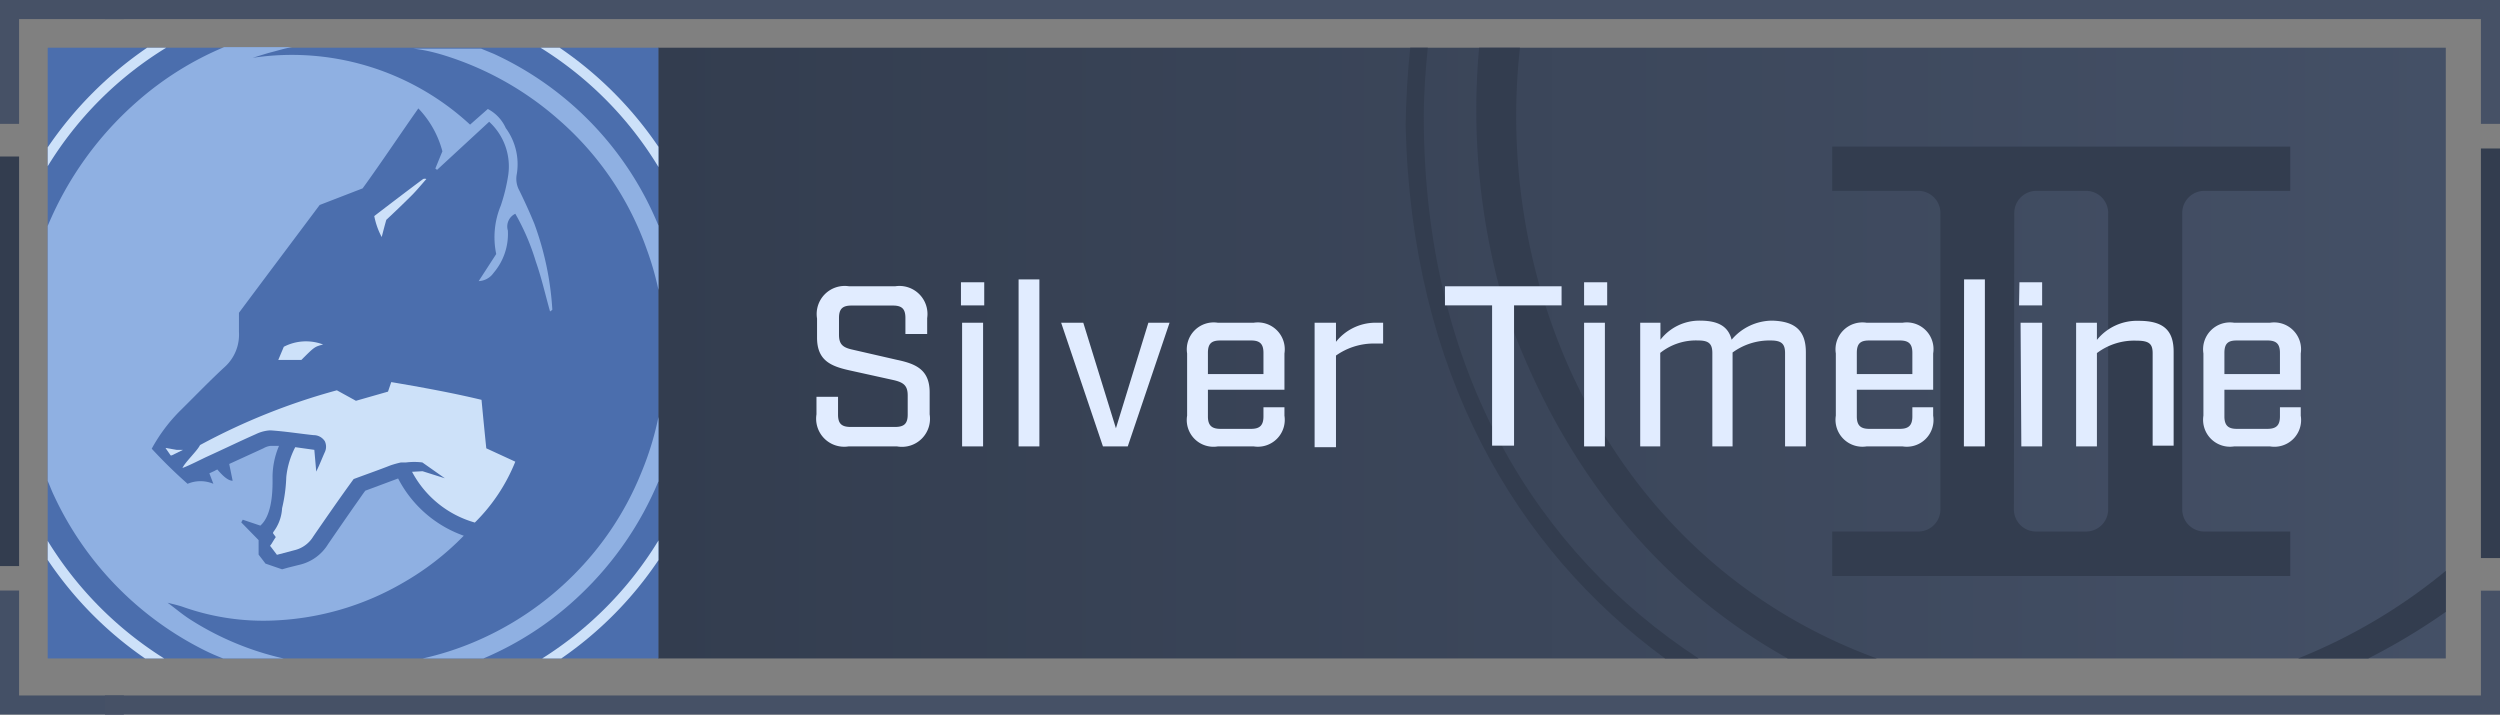 <svg xmlns="http://www.w3.org/2000/svg" xmlns:xlink="http://www.w3.org/1999/xlink" viewBox="0 0 130.99 37.44"><rect x="0" y="0" width="130.99" height="37.44" fill="#808080" stroke="none"/><defs><style>.cls-1{fill:url(#linear-gradient);}.cls-2{fill:none;}.cls-3{fill:#333d4f;}.cls-4{fill:#e1ecff;}.cls-5{fill:#4b6ead;}.cls-6{fill:#cde1f9;}.cls-7{fill:#8fb0e2;}.cls-8{fill:#465166;}.cls-9{fill:#445066;}</style><linearGradient id="linear-gradient" x1="34.48" y1="18.5" x2="128.15" y2="18.5" gradientUnits="userSpaceOnUse"><stop offset="0" stop-color="#333d4f"/><stop offset="1" stop-color="#445066"/></linearGradient></defs><g id="Layer_2" data-name="Layer 2"><g id="_1" data-name="1"><rect class="cls-1" x="34.48" y="2.5" width="93.67" height="32"/><rect class="cls-2" x="105.52" y="10" width="4.94" height="17.85" rx="1.16"/><path class="cls-3" d="M74.6,6.16c0-1.26.09-2.47.21-3.66h-.92q-.21,2-.24,4.08c.29,12.92,5.78,22.2,13.59,27.92H89C80.59,29,74.62,19.55,74.6,6.16Z"/><path class="cls-3" d="M120.41,34.5h3.68a33.33,33.33,0,0,0,4.06-2.44V29.91A29.16,29.16,0,0,1,120.41,34.5Z"/><path class="cls-3" d="M93.67,34.5h4.67c-13.68-5-20.14-19-18.7-32H77.5a36.28,36.28,0,0,0,1.39,13.72C82,25.08,87.39,31,93.67,34.5Z"/><path class="cls-3" d="M96,10h4.5a1.16,1.16,0,0,1,1.17,1.16V26.69a1.16,1.16,0,0,1-1.17,1.16H96v2.33h24V27.85h-4.5a1.16,1.16,0,0,1-1.16-1.16V11.16A1.16,1.16,0,0,1,115.49,10H120V7.68H96Zm9.54,1.16A1.16,1.16,0,0,1,106.68,10h2.61a1.16,1.16,0,0,1,1.17,1.16V26.69a1.16,1.16,0,0,1-1.17,1.16h-2.61a1.16,1.16,0,0,1-1.16-1.16Z"/><path class="cls-4" d="M42.78,21.71v-.92h1.13v.93c0,.47.18.65.66.65H46.9c.48,0,.66-.18.66-.65v-1c0-.52-.22-.68-.72-.8l-2.31-.51c-1-.22-1.72-.52-1.72-1.72v-1A1.47,1.47,0,0,1,44.49,15H46.9a1.47,1.47,0,0,1,1.68,1.67v.83H47.44v-.84c0-.47-.18-.65-.65-.65H44.61c-.47,0-.65.18-.65.65v.88c0,.51.21.67.71.78l2.31.53c1,.21,1.73.51,1.73,1.71v1.15A1.47,1.47,0,0,1,47,23.39H44.46A1.47,1.47,0,0,1,42.78,21.71Z"/><path class="cls-4" d="M50.35,14.79h1.22V16H50.35Zm.06,2.12h1.1v6.48h-1.1Z"/><path class="cls-4" d="M53.37,14.64h1.09v8.75H53.37Z"/><path class="cls-4" d="M55.6,16.91h1.16l1.71,5.53,1.7-5.53h1.11l-2.19,6.48h-1.3Z"/><path class="cls-4" d="M63.29,20.42v1.4c0,.46.19.65.65.65h1.62c.45,0,.64-.19.64-.65v-.48h1.1v.44a1.41,1.41,0,0,1-1.61,1.61H63.81a1.4,1.4,0,0,1-1.61-1.61V18.52a1.41,1.41,0,0,1,1.61-1.61h1.88a1.41,1.41,0,0,1,1.61,1.61v1.9Zm0-1.93V19.6H66.2V18.49c0-.46-.18-.65-.64-.65H63.94C63.48,17.84,63.29,18,63.29,18.49Z"/><path class="cls-4" d="M68.88,16.91H70v1a2.65,2.65,0,0,1,2-1h.47V18h-.57a3.43,3.43,0,0,0-1.9.63v4.8H68.88Z"/><path class="cls-4" d="M78.18,16H75.71V15h6.11v1H79.33v7.35H78.18Z"/><path class="cls-4" d="M83,14.79h1.21V16H83ZM83,16.91h1.09v6.48H83Z"/><path class="cls-4" d="M94.62,18.46v4.93H93.53V18.5c0-.48-.18-.66-.75-.66a3.27,3.27,0,0,0-2,.63v4.92H89.72V18.5c0-.48-.18-.66-.73-.66a3,3,0,0,0-2,.65v4.9H85.94V16.91H87v.89a2.58,2.58,0,0,1,2.07-1c1,0,1.49.33,1.66,1a2.8,2.8,0,0,1,2.14-1C94.1,16.84,94.62,17.36,94.62,18.46Z"/><path class="cls-4" d="M97.29,20.42v1.4c0,.46.19.65.64.65h1.62c.46,0,.65-.19.65-.65v-.48h1.09v.44a1.4,1.4,0,0,1-1.6,1.61H97.8a1.41,1.41,0,0,1-1.61-1.61V18.52a1.41,1.41,0,0,1,1.61-1.61h1.89a1.4,1.4,0,0,1,1.6,1.61v1.9Zm0-1.93V19.6h2.91V18.49c0-.46-.18-.65-.65-.65H97.93C97.48,17.84,97.29,18,97.29,18.49Z"/><path class="cls-4" d="M102.91,14.64H104v8.75h-1.1Z"/><path class="cls-4" d="M105.81,14.79H107V16h-1.21Zm.06,2.12H107v6.48h-1.09Z"/><path class="cls-4" d="M108.78,16.91h1.09v.9a2.7,2.7,0,0,1,2.2-1c1.31,0,1.82.52,1.82,1.62v4.92h-1.1V18.51c0-.48-.17-.66-.83-.66a3.24,3.24,0,0,0-2.09.65v4.89h-1.09Z"/><path class="cls-4" d="M116.55,20.42v1.4c0,.46.19.65.64.65h1.62c.46,0,.65-.19.65-.65v-.48h1.09v.44a1.4,1.4,0,0,1-1.61,1.61h-1.88a1.41,1.41,0,0,1-1.61-1.61V18.52a1.41,1.41,0,0,1,1.61-1.61h1.88a1.41,1.41,0,0,1,1.61,1.61v1.9Zm0-1.93V19.6h2.91V18.49c0-.46-.18-.65-.65-.65h-1.62C116.74,17.84,116.55,18,116.55,18.49Z"/><rect class="cls-5" x="2.5" y="2.5" width="32" height="32"/><path class="cls-6" d="M2.5,28.34v1A19.37,19.37,0,0,0,7.6,34.5h1A19,19,0,0,1,2.5,28.34Z"/><path class="cls-6" d="M34.5,8.75V7.69A19.52,19.52,0,0,0,29.32,2.5h-1A18.84,18.84,0,0,1,34.5,8.75Z"/><path class="cls-6" d="M34.5,28.32a18.93,18.93,0,0,1-6.09,6.18h1a19.33,19.33,0,0,0,5.09-5.15Z"/><path class="cls-6" d="M2.5,8.71A18.72,18.72,0,0,1,8.71,2.5h-1A19.75,19.75,0,0,0,2.5,7.72Z"/><path class="cls-7" d="M34.5,25.22V21.85a15.89,15.89,0,0,1-.9,2.92,16.08,16.08,0,0,1-3.55,5.36,16.29,16.29,0,0,1-5.28,3.54,15.61,15.61,0,0,1-2.62.83h3.18a16.83,16.83,0,0,0,5.12-3.38A17.48,17.48,0,0,0,34.5,25.22Z"/><path class="cls-7" d="M23.11,2.85a16.41,16.41,0,0,1,6.15,3.41,16.09,16.09,0,0,1,4.63,6.81,15.56,15.56,0,0,1,.61,2.12V11.82a17,17,0,0,0-8.63-9l-.66-.27H21.65C22.14,2.6,22.63,2.71,23.11,2.85Z"/><path class="cls-7" d="M10,32.48c-.43-.27-.81-.6-1.22-.9.27.07.55.13.81.22a12.59,12.59,0,0,0,4.79.71,14.62,14.62,0,0,0,6.78-2,14.35,14.35,0,0,0,3.09-2.39l.05-.05a6.19,6.19,0,0,1-3.44-3h0l-1.34.5-.38.14c-.15.2-.29.41-.44.62-.5.71-1,1.44-1.51,2.18a2.39,2.39,0,0,1-1.53,1.09l-.56.14-.32.09-.87-.3-.16-.21-.2-.26,0-.76-.91-.93.08-.14.92.31c.7-.61.64-2.16.64-2.57a4.23,4.23,0,0,1,.34-1.61l-.43,0a1,1,0,0,0-.39.13l-1.79.82.18.88c-.22,0-.49-.22-.8-.59a.61.61,0,0,0-.14.07l-.28.13.21.55a1.72,1.72,0,0,0-1.35,0,25.37,25.37,0,0,1-1.88-1.84,8.6,8.6,0,0,1,1.5-2c.77-.76,1.52-1.54,2.31-2.27a2.28,2.28,0,0,0,.76-1.85c0-.32,0-.64,0-1,1.4-1.88,2.81-3.75,4.23-5.65L19,9.87c1-1.38,1.92-2.77,2.92-4.19a5.13,5.13,0,0,1,1.26,2.25c-.12.28-.24.59-.37.9l.09.07,2.73-2.52a3.17,3.17,0,0,1,1,2.79,9.35,9.35,0,0,1-.39,1.6A4.32,4.32,0,0,0,26,13.31l-.92,1.42a1,1,0,0,0,.78-.43,3.14,3.14,0,0,0,.75-2.22A.74.74,0,0,1,27,11.2a11.92,11.92,0,0,1,1.07,2.49c.3.85.5,1.74.75,2.63.07-.05.12-.08.12-.1A15.7,15.7,0,0,0,28,11.73c-.24-.59-.51-1.18-.79-1.75a1.27,1.27,0,0,1-.13-.87,3.2,3.2,0,0,0-.58-2.4,2.09,2.09,0,0,0-.94-1l-.93.82a13.76,13.76,0,0,0-11.39-3.5c.33-.1.65-.21,1-.3s.7-.2,1.06-.26H11.74A16.56,16.56,0,0,0,7.21,5.3,17.72,17.72,0,0,0,2.5,11.84V25.2c.11.25.21.52.33.77a17.14,17.14,0,0,0,7.86,8.09c.32.16.64.3,1,.44h3.17A15.32,15.32,0,0,1,10,32.48Z"/><path class="cls-6" d="M21.59,24.72a5.38,5.38,0,0,0,3.29,2.66A9.39,9.39,0,0,0,27,24.19l-1.52-.7c-.09-.87-.17-1.69-.25-2.54-1.58-.38-3.15-.66-4.73-.93l-.17.5L18.65,21l-1-.55a33.46,33.46,0,0,0-7.17,2.87c-.14.3-.77.88-.92,1.2.3-.1,1.06-.49,1.28-.59.86-.39,1.7-.8,2.56-1.18a2,2,0,0,1,.73-.2h.05c.75.05,1.5.17,2.25.25a.69.69,0,0,1,.59.32.67.67,0,0,1,0,.57c-.1.22-.2.47-.31.72l-.14.3-.1-1.14-1-.14A4.33,4.33,0,0,0,15,25a8.19,8.19,0,0,1-.22,1.63,2.24,2.24,0,0,1-.47,1.26s0,0,0,.06l.14.19c-.07.1-.14.22-.22.35l-.08.11.08.1.28.37.91-.24a1.58,1.58,0,0,0,1-.73c.69-1,1.43-2.07,2.11-3,.7-.26,1.33-.48,1.94-.72a5.44,5.44,0,0,1,.54-.15l.27,0a3.51,3.51,0,0,1,.85,0l1.18.83-1.17-.37Z"/><path class="cls-6" d="M21.63,10.18c.25-.26.48-.54.71-.8a.24.24,0,0,0-.17,0c-.86.64-1.71,1.29-2.56,1.94A3.85,3.85,0,0,0,20,12.42c.09-.35.15-.58.24-.9C20.68,11.11,21.16,10.65,21.63,10.18Z"/><path class="cls-6" d="M14.87,18.17l-.29.69h1.21c.69-.69.69-.69,1.14-.81A2.52,2.52,0,0,0,14.87,18.17Z"/><path class="cls-6" d="M8.67,23.47l.27.39H9l.59-.29-.34,0Z"/><polygon class="cls-7" points="9.54 23.56 9.54 23.56 9.54 23.56 9.54 23.56"/><polygon class="cls-8" points="1 6.49 0 6.49 0 0 6.49 0 6.49 1 1 1 1 6.49"/><polygon class="cls-9" points="6.49 37.44 0 37.44 0 30.94 1 30.94 1 36.44 6.49 36.44 6.49 37.44"/><rect class="cls-3" y="8.2" width="1" height="21.46"/><polygon class="cls-8" points="130.99 37.44 5.5 37.44 5.5 36.44 129.99 36.44 129.99 30.95 130.99 30.95 130.99 37.44"/><polygon class="cls-8" points="130.99 6.49 129.99 6.49 129.99 1 5.5 1 5.5 0 130.99 0 130.99 6.49"/><rect class="cls-3" x="129.99" y="7.78" width="1" height="21.46"/></g></g></svg>